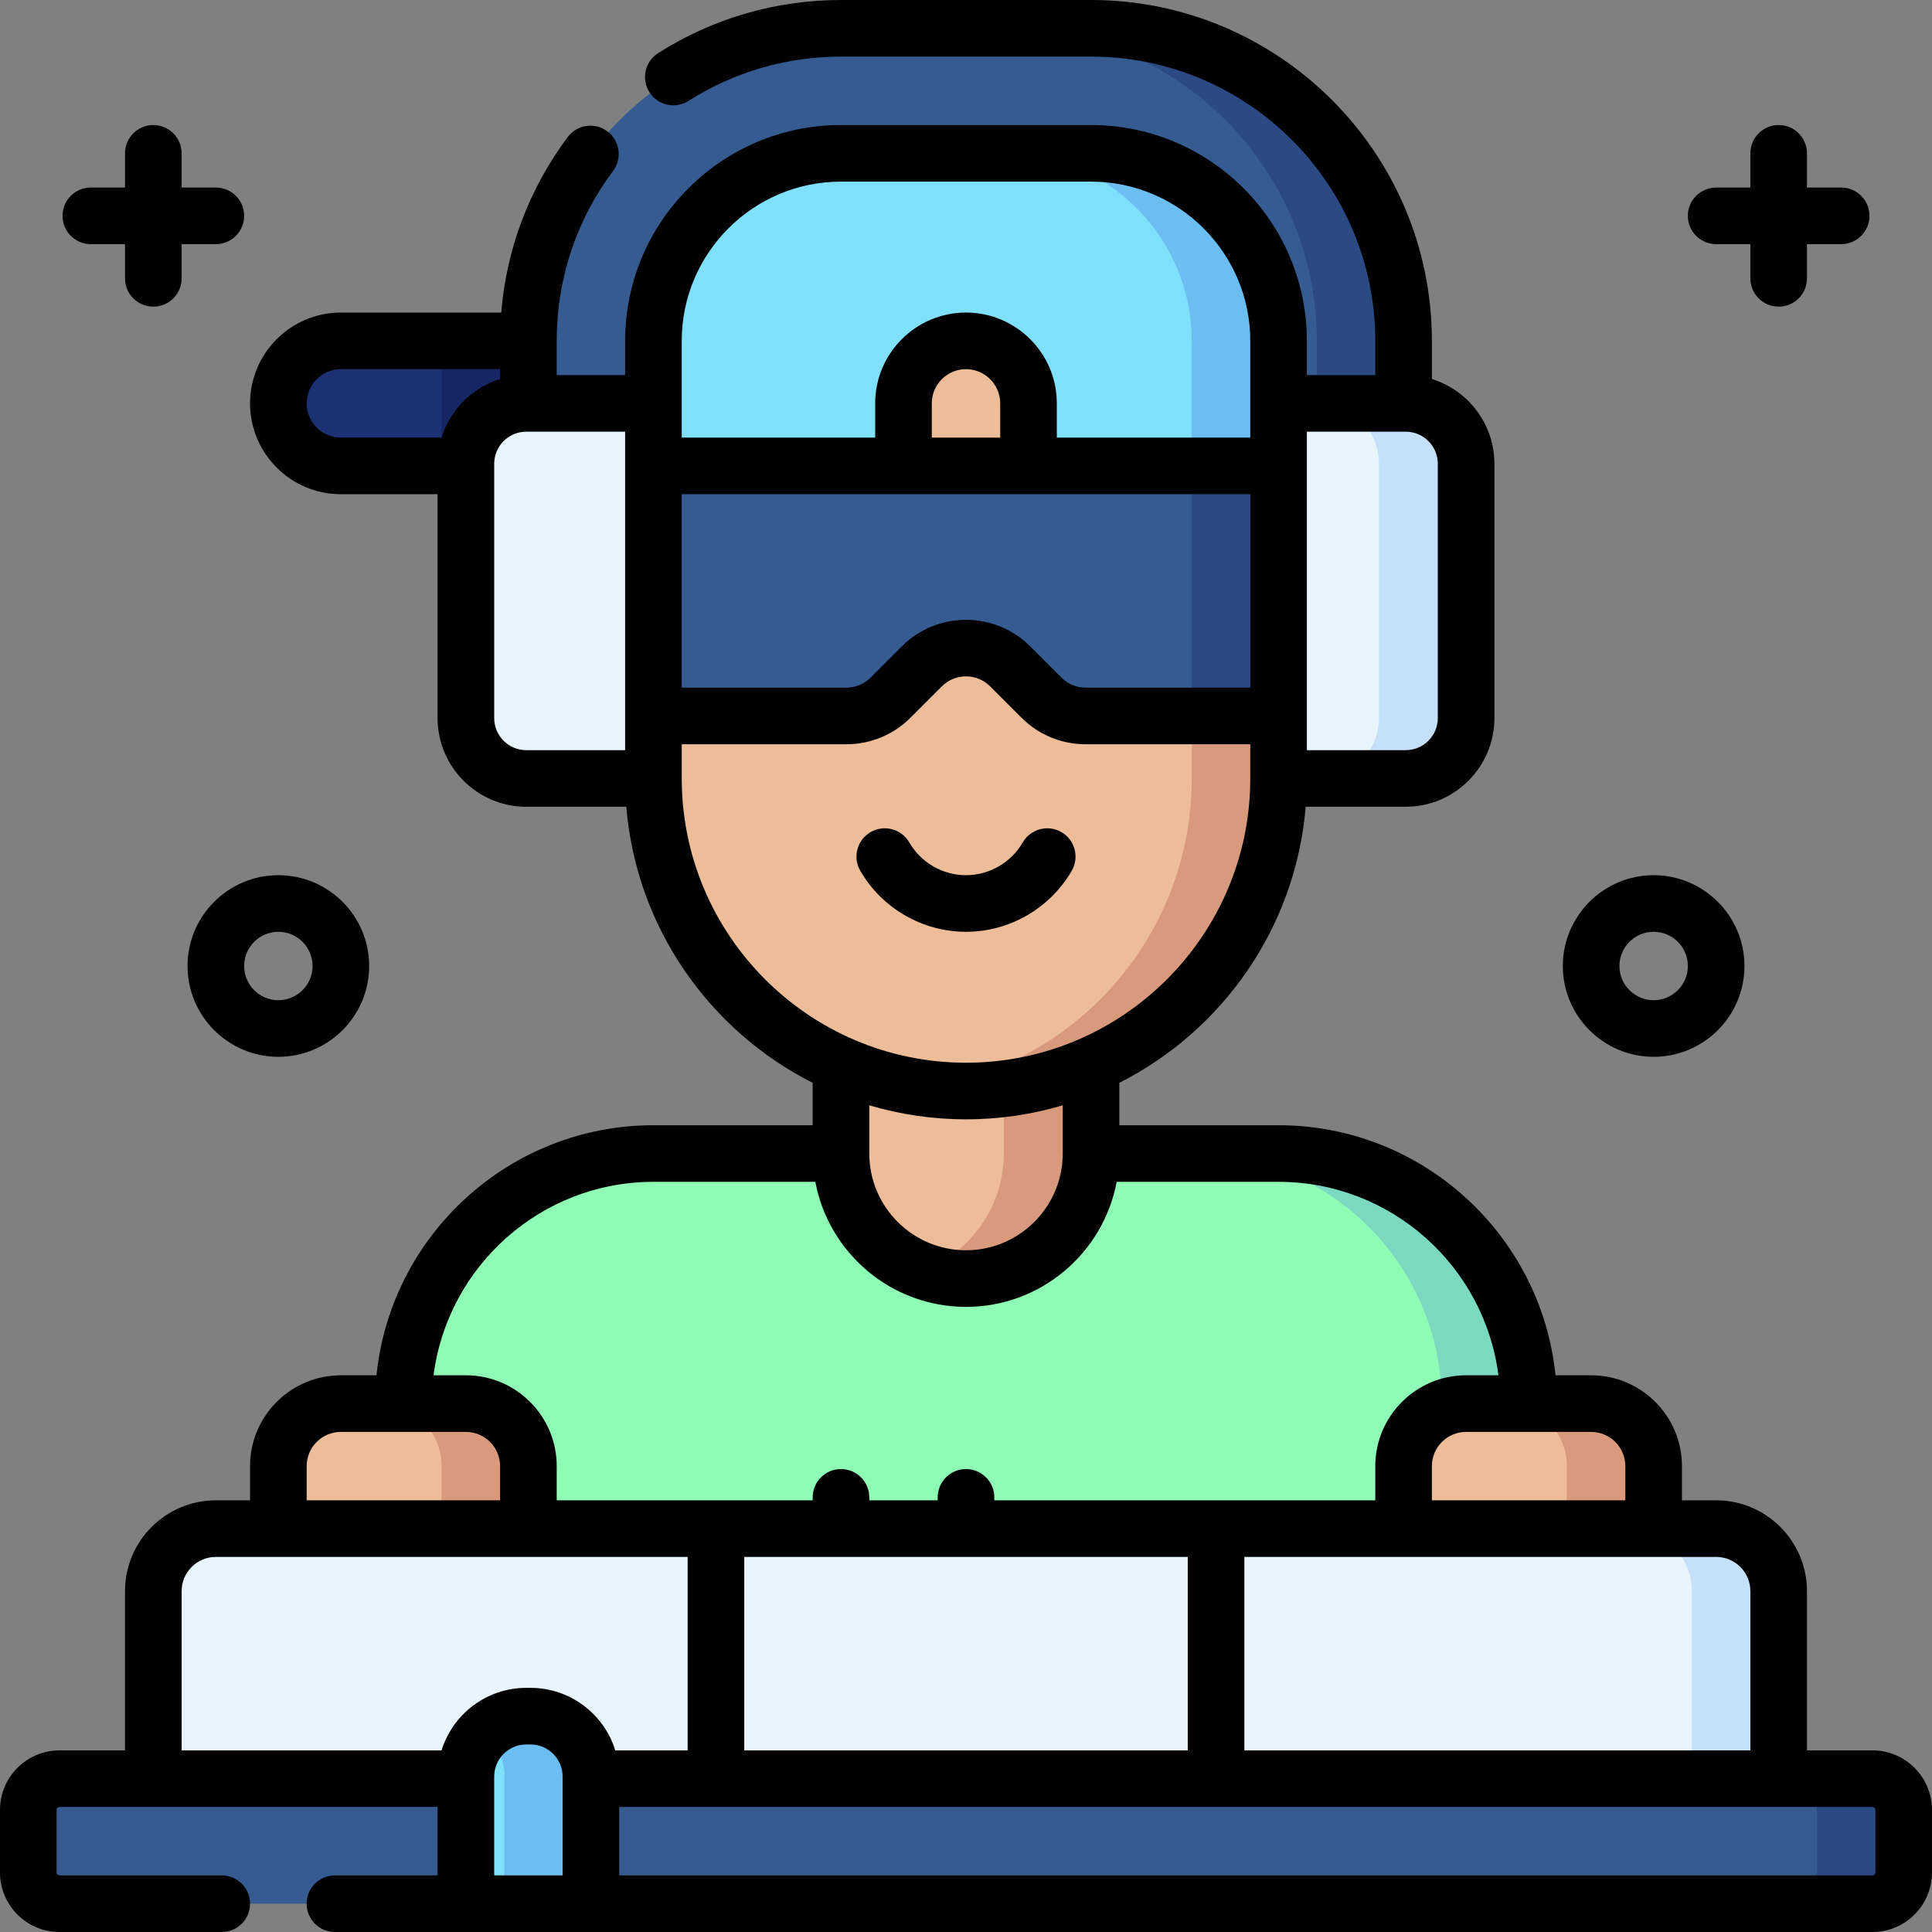 <svg id="Capa_1" enable-background="new 0 0 512 512" height="512" viewBox="0 0 512 512" width="512" xmlns="http://www.w3.org/2000/svg"><rect x="0" y="0" width="512" height="512" fill="#808080" stroke="none"/><g><g><g><path d="m405.1 371.967c0-36.598-29.669-66.267-66.267-66.267h-165.666c-36.598 0-66.267 29.669-66.267 66.267v45.249h298.2z" fill="#8efcb4"/><path d="m338.833 305.7h-23c36.598 0 66.267 29.669 66.267 66.267v45.249h23v-45.249c0-36.598-29.669-66.267-66.267-66.267z" fill="#7bd9c2"/><path d="m222.867 267.449v38.251c0 18.299 14.834 33.133 33.133 33.133s33.133-14.834 33.133-33.133v-38.251z" fill="#edbc98"/><path d="m266.023 267.449v38.251c0 14.234-8.978 26.368-21.578 31.059 3.598 1.339 7.49 2.074 11.555 2.074 18.299 0 33.133-14.834 33.133-33.133v-38.251z" fill="#d9997c"/><path d="m144.175 90.333h-53.842c-9.149 0-16.567 7.417-16.567 16.567s7.417 16.567 16.567 16.567h53.842z" fill="#1c3173"/><path d="m117.033 90.333h27.142v33.133h-27.142z" fill="#162664"/><path d="m140.033 114.9v-24.567c0-45.748 37.086-82.833 82.833-82.833h66.267c45.748 0 82.833 37.086 82.833 82.833v24.567z" fill="#355b90"/><path d="m289.133 7.499h-23c45.748 0 82.833 37.086 82.833 82.834v24.566h23v-24.566c.001-45.748-37.085-82.834-82.833-82.834z" fill="#2b4983"/><path d="m372.533 106.9c8.837 0 16 7.163 16 16v67.4c0 8.837-7.163 16-16 16h-233.066c-8.837 0-16-7.163-16-16v-67.4c0-8.837 7.163-16 16-16z" fill="#e9f5fc"/><path d="m372.533 106.899h-23.1c8.836 0 16 7.164 16 16v67.4c0 8.836-7.164 16-16 16h23.1c8.837 0 16-7.164 16-16v-67.4c0-8.836-7.163-16-16-16z" fill="#c5e0fa"/><path d="m173.167 106.9v99.4c0 45.747 37.086 82.833 82.833 82.833 3.386 0 6.724-.203 10.004-.598l22.143-6.301c29.248-12.785 49.686-41.973 49.686-75.935v-99.4h-164.666z" fill="#edbc98"/><path d="m315.833 106.899v99.4c0 41.843-31.032 76.42-71.333 82.021 3.76.522 7.596.812 11.5.812 45.748 0 82.833-37.085 82.833-82.833v-99.4z" fill="#d9997c"/><path d="m338.833 123.466h-165.666v-33.133c0-27.449 22.252-49.7 49.7-49.7h66.267c27.449 0 49.7 22.251 49.7 49.7v33.133z" fill="#7fe0fc"/><path d="m289.133 40.633h-23.021c27.449 0 49.7 22.251 49.7 49.7v33.133h23.021v-33.133c0-27.449-22.251-49.7-49.7-49.7z" fill="#6cbef2"/><path d="m272.567 106.9c0-9.149-7.417-16.567-16.567-16.567s-16.567 7.417-16.567 16.567v16.567h33.133v-16.567z" fill="#edbc98"/><path d="m438.233 410.1v-21.567c0-9.15-7.417-16.567-16.567-16.567h-33.133c-9.15 0-16.567 7.417-16.567 16.567v21.567z" fill="#edbc98"/><path d="m421.667 371.967h-23c9.15 0 16.567 7.417 16.567 16.566v21.567h23v-21.567c-.001-9.149-7.418-16.566-16.567-16.566z" fill="#d9997c"/><g><g><path d="m329.833 189.733h-42.121c-4.394 0-8.607-1.745-11.714-4.852l-8.283-8.283c-6.47-6.47-16.959-6.47-23.429 0l-8.283 8.283c-3.107 3.107-7.321 4.852-11.714 4.852h-43.121c-4.418 0-8-3.582-8-8v-58.267h164.667v58.267c-.002 4.418-3.583 8-8.002 8z" fill="#355b90"/></g></g><path d="m315.833 123.466v58.267c0 4.419-3.582 8-8 8h23c4.418 0 8-3.581 8-8v-58.267z" fill="#2b4983"/><path d="m140.033 410.1v-21.567c0-9.15-7.417-16.567-16.567-16.567h-33.133c-9.149 0-16.567 7.417-16.567 16.567v21.567z" fill="#edbc98"/><path d="m123.467 371.967h-23c9.15 0 16.567 7.417 16.567 16.566v21.567h23v-21.567c-.001-9.149-7.418-16.566-16.567-16.566z" fill="#d9997c"/><g><g><path d="m471.367 479.65v-57.983c0-9.15-7.417-16.567-16.567-16.567h-397.6c-9.15 0-16.567 7.417-16.567 16.567v57.983z" fill="#e9f5fc"/><path d="m454.8 405.1h-23c9.15 0 16.567 7.417 16.567 16.566v57.983h23v-57.983c0-9.149-7.418-16.566-16.567-16.566z" fill="#c5e0fa"/></g><path d="m496.217 471.366c4.575 0 8.283 3.708 8.283 8.283v16.567c0 4.575-3.709 8.283-8.283 8.283h-480.434c-4.575 0-8.283-3.709-8.283-8.283v-16.566c0-4.575 3.708-8.283 8.283-8.283h480.434z" fill="#355b90"/><path d="m156.6 504.5h-33.133v-33.7c0-8.837 7.163-16 16-16h1.133c8.836 0 16 7.163 16 16z" fill="#7fe0fc"/><path d="m496.217 471.366h-23c4.575 0 8.283 3.709 8.283 8.283v16.567c0 4.575-3.709 8.283-8.283 8.283h23c4.575 0 8.283-3.709 8.283-8.283v-16.567c0-4.574-3.709-8.283-8.283-8.283z" fill="#2b4983"/><path d="m140.6 454.8h-1.133c-4.215 0-8.038 1.642-10.895 4.306 3.133 2.921 5.104 7.072 5.104 11.694v33.7h22.924v-33.7c0-8.837-7.163-16-16-16z" fill="#6cbef2"/></g></g></g><g><path d="m49.7 256c0 13.271 10.796 24.066 24.066 24.066s24.068-10.795 24.068-24.066c0-13.27-10.796-24.066-24.067-24.066s-24.067 10.796-24.067 24.066zm24.067-9.066c4.999 0 9.067 4.067 9.067 9.066s-4.067 9.066-9.067 9.066c-4.999 0-9.066-4.067-9.066-9.066s4.067-9.066 9.066-9.066z"/><path d="m438.233 280.066c13.271 0 24.066-10.796 24.066-24.066s-10.796-24.066-24.066-24.066-24.066 10.796-24.066 24.066c0 13.271 10.796 24.066 24.066 24.066zm0-33.132c4.999 0 9.066 4.067 9.066 9.066s-4.067 9.066-9.066 9.066c-5 0-9.067-4.067-9.067-9.066s4.068-9.066 9.067-9.066z"/><path d="m24.067 64.7h9.066v9.066c0 4.143 3.358 7.5 7.5 7.5s7.5-3.357 7.5-7.5v-9.066h9.067c4.142 0 7.5-3.357 7.5-7.5s-3.358-7.5-7.5-7.5h-9.067v-9.067c0-4.143-3.358-7.5-7.5-7.5s-7.5 3.357-7.5 7.5v9.067h-9.066c-4.142 0-7.5 3.357-7.5 7.5s3.358 7.5 7.5 7.5z"/><path d="m454.8 64.7h9.067v9.066c0 4.143 3.358 7.5 7.5 7.5s7.5-3.357 7.5-7.5v-9.066h9.066c4.142 0 7.5-3.357 7.5-7.5s-3.358-7.5-7.5-7.5h-9.066v-9.067c0-4.143-3.358-7.5-7.5-7.5s-7.5 3.357-7.5 7.5v9.067h-9.067c-4.142 0-7.5 3.357-7.5 7.5s3.358 7.5 7.5 7.5z"/><path d="m284.015 230.769c2.075-3.585.851-8.174-2.734-10.248-3.583-2.073-8.173-.852-10.248 2.734-3.098 5.354-8.858 8.679-15.032 8.679-6.175 0-11.936-3.326-15.033-8.68-2.075-3.585-6.663-4.809-10.248-2.736-3.585 2.075-4.81 6.663-2.736 10.248 5.77 9.973 16.505 16.168 28.017 16.168 11.509 0 22.244-6.195 28.014-16.165z"/><path d="m496.217 463.867h-17.35v-42.2c0-13.27-10.796-24.067-24.067-24.067h-9.066v-9.066c0-13.271-10.796-24.066-24.067-24.066h-9.446c-3.77-37.165-35.244-66.267-73.387-66.267h-42.2v-11.238c27.343-13.83 46.743-41.156 49.386-73.163h26.513c12.958 0 23.5-10.542 23.5-23.5v-67.4c0-10.545-6.982-19.49-16.566-22.455v-10.112c0-49.81-40.524-90.333-90.334-90.333h-66.267c-17.229 0-33.985 4.87-48.456 14.083-3.494 2.225-4.523 6.861-2.299 10.354 2.225 3.495 6.86 4.523 10.355 2.3 12.06-7.678 26.031-11.737 40.401-11.737h66.267c41.539 0 75.333 33.794 75.333 75.333v9.067h-18.133v-9.067c0-31.54-25.66-57.2-57.2-57.2h-66.267c-31.54 0-57.2 25.66-57.2 57.2v9.067h-18.133v-9.067c0-16.382 5.166-31.956 14.94-45.038 2.479-3.318 1.799-8.018-1.52-10.498-3.319-2.478-8.018-1.798-10.497 1.519-10.223 13.684-16.241 29.636-17.616 46.517h-42.507c-13.271 0-24.067 10.797-24.067 24.067s10.796 24.066 24.067 24.066h25.633v59.334c0 12.958 10.542 23.5 23.5 23.5h26.514c2.643 32.007 22.044 59.333 49.386 73.163v11.237h-42.2c-38.143 0-69.617 29.101-73.387 66.267h-9.446c-13.271 0-24.067 10.796-24.067 24.066v9.066h-9.067c-13.271 0-24.067 10.797-24.067 24.067v42.2h-17.35c-8.702.001-15.783 7.081-15.783 15.784v16.566c0 8.704 7.081 15.784 15.783 15.784h42.984c4.142 0 7.5-3.357 7.5-7.5s-3.358-7.5-7.5-7.5h-42.984c-.432 0-.783-.352-.783-.783v-16.567c0-.432.352-.783.783-.783h100.184v18.133h-27.2c-4.142 0-7.5 3.357-7.5 7.5s3.358 7.5 7.5 7.5h407.45c8.703 0 15.783-7.08 15.783-15.783v-16.567c0-8.703-7.08-15.783-15.783-15.783zm-32.35-42.2v42.2h-134.1v-51.267h125.033c4.999 0 9.067 4.067 9.067 9.067zm-266.634 42.2v-51.267h117.533v51.268h-117.533zm233.5-75.334v9.066h-51.267v-9.066c0-4.999 4.067-9.066 9.066-9.066h33.133c5.001 0 9.068 4.067 9.068 9.066zm-250.066-257.566h150.667v51.267h-43.622c-2.422 0-4.699-.943-6.411-2.656l-8.283-8.283c-4.692-4.691-10.855-7.037-17.018-7.037s-12.326 2.346-17.018 7.037l-8.284 8.284c-1.712 1.712-3.989 2.655-6.411 2.655h-43.622v-51.267zm84.4-15h-18.134v-9.067c0-5 4.067-9.067 9.067-9.067s9.067 4.067 9.067 9.067zm115.966 74.333c0 4.686-3.813 8.5-8.5 8.5h-26.2v-75.333-9.067h26.2c4.687 0 8.5 3.813 8.5 8.5zm-200.366-99.967c0-23.27 18.931-42.2 42.2-42.2h66.267c23.269 0 42.2 18.931 42.2 42.2v25.634h-51.267v-9.067c0-13.271-10.796-24.067-24.067-24.067-13.27 0-24.067 10.797-24.067 24.067v9.066h-51.267v-25.633zm-99.4 16.567c0-5 4.067-9.067 9.067-9.067h42.2v2.612c-7.391 2.287-13.234 8.13-15.521 15.521h-26.679c-5 .001-9.067-4.067-9.067-9.066zm49.7 83.4v-67.4c0-4.687 3.813-8.5 8.5-8.5h26.2v9.066 75.334h-26.2c-4.687 0-8.5-3.814-8.5-8.5zm49.7 16v-9.066h43.622c6.429 0 12.473-2.504 17.018-7.049l8.283-8.283c1.712-1.713 3.989-2.656 6.411-2.656s4.699.943 6.411 2.656l8.283 8.282c4.546 4.546 10.589 7.05 17.018 7.05h43.622v9.066c0 41.539-33.794 75.333-75.333 75.333s-75.335-33.794-75.335-75.333zm75.333 90.333c8.901 0 17.503-1.3 25.633-3.71v12.777c0 14.134-11.499 25.633-25.633 25.633s-25.633-11.499-25.633-25.633v-12.778c8.13 2.41 16.732 3.711 25.633 3.711zm-82.833 16.567h42.906c3.53 18.833 20.085 33.133 39.928 33.133s36.397-14.3 39.928-33.133h42.906c29.862 0 54.575 22.394 58.272 51.267h-8.572c-13.27 0-24.066 10.796-24.066 24.066v9.066h-100.969v-.783c0-4.143-3.358-7.5-7.5-7.5s-7.5 3.357-7.5 7.5v.783h-18.133v-.783c0-4.143-3.358-7.5-7.5-7.5s-7.5 3.357-7.5 7.5v.783h-67.833v-9.066c0-13.271-10.796-24.066-24.066-24.066h-8.572c3.696-28.873 28.409-51.267 58.271-51.267zm-91.9 75.333c0-4.999 4.067-9.066 9.067-9.066h33.133c4.999 0 9.066 4.067 9.066 9.066v9.066h-51.266zm-33.134 33.134c0-5 4.067-9.067 9.067-9.067h125.033v51.268h-19.178c-2.965-9.584-11.91-16.567-22.455-16.567h-1.133c-10.546 0-19.49 6.983-22.455 16.567h-68.879zm82.834 49.133c0-4.686 3.813-8.5 8.5-8.5h1.133c4.687 0 8.5 3.814 8.5 8.5v26.2h-18.133zm366.033 25.417c0 .432-.352.783-.783.783h-332.117v-18.133h332.117c.432 0 .783.352.783.783z"/></g></g></svg>